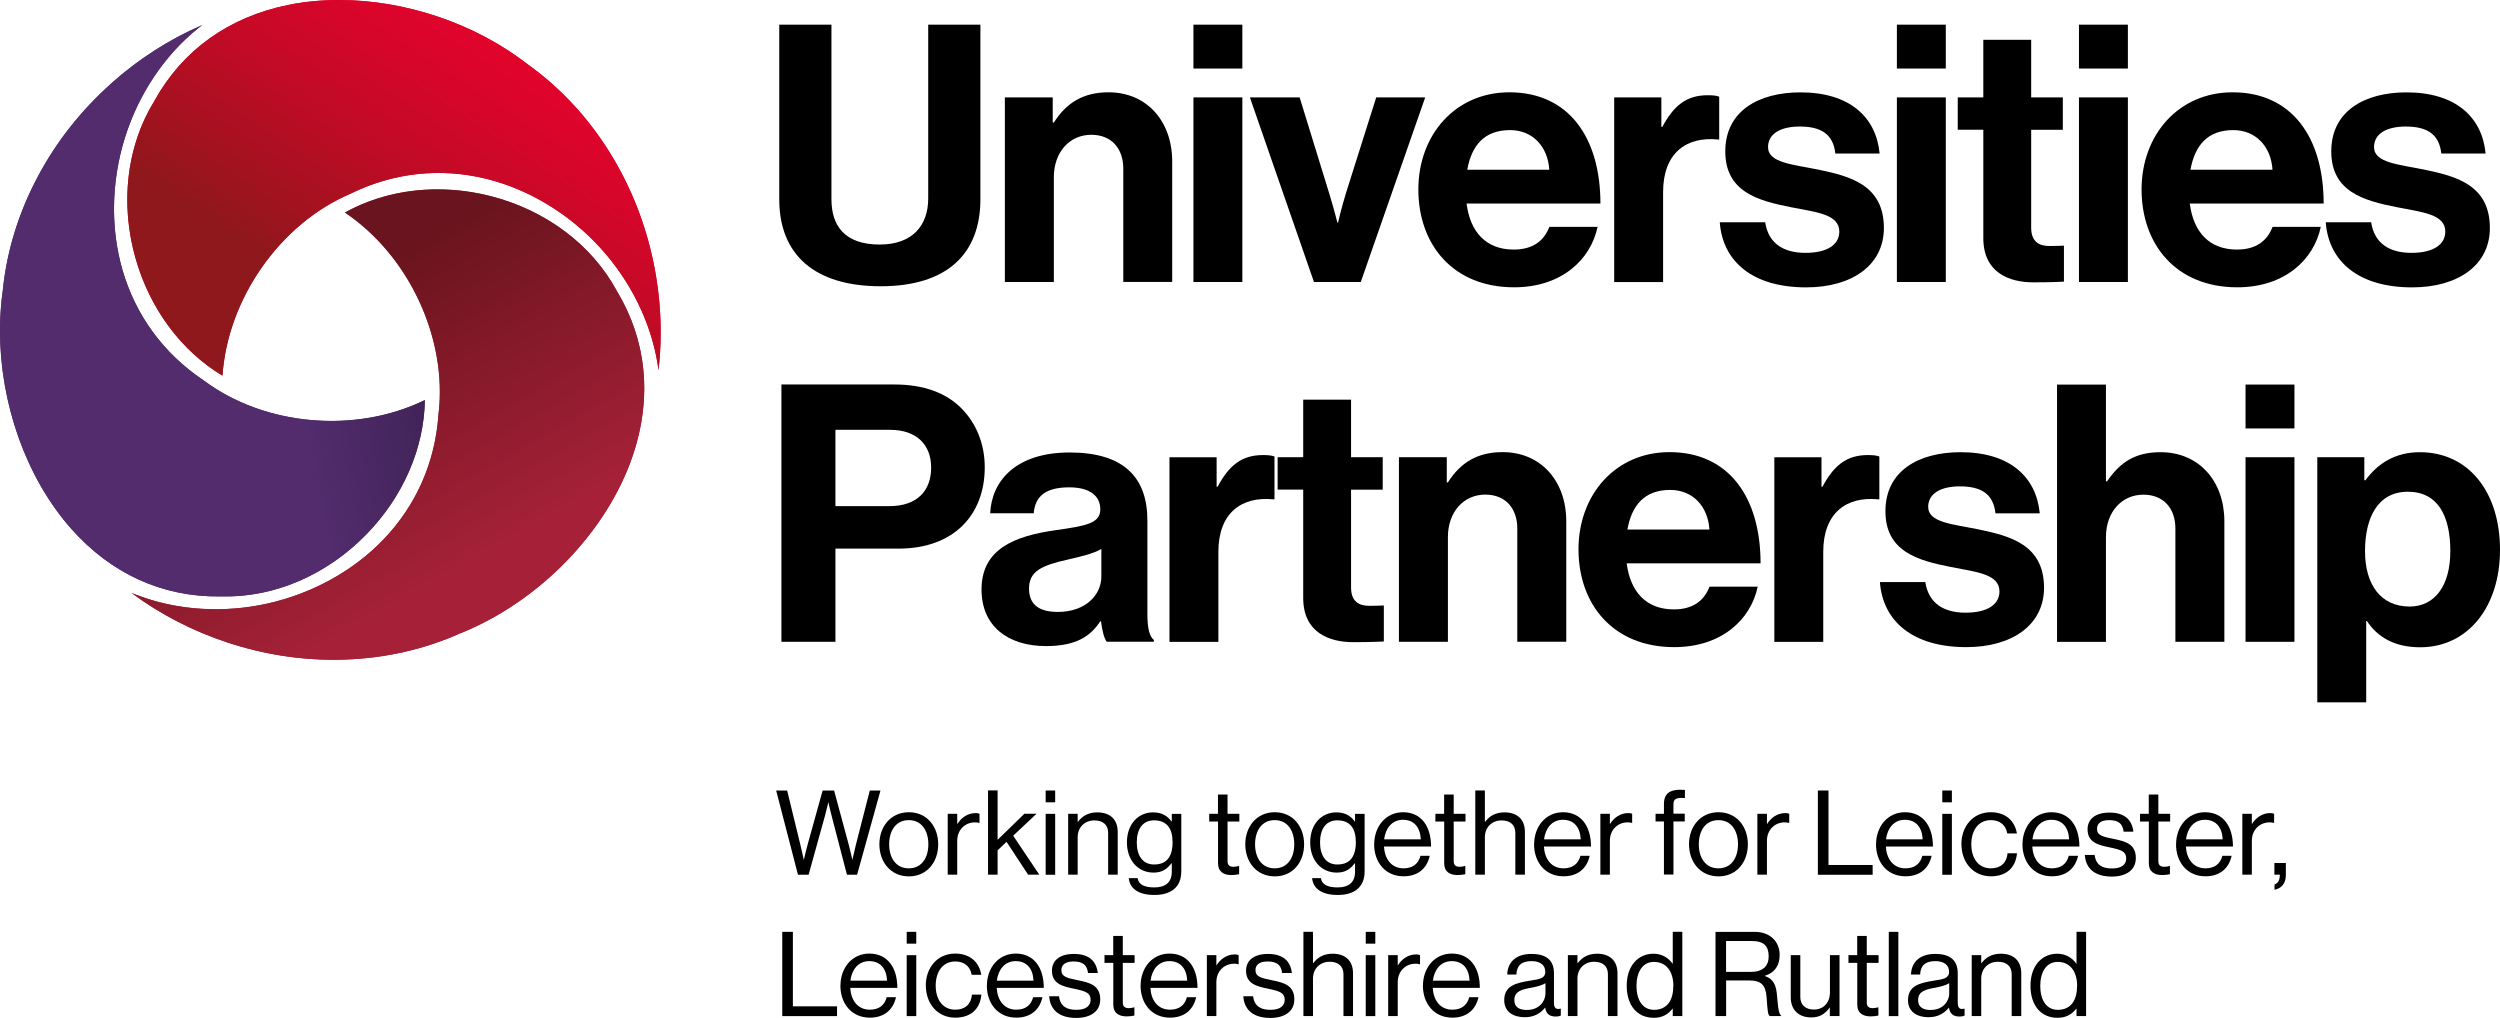 <?xml version="1.0" encoding="UTF-8"?>
<svg xmlns="http://www.w3.org/2000/svg" xmlns:xlink="http://www.w3.org/1999/xlink" id="uuid-6b689cde-174f-4de6-9404-8167f548675d" viewBox="0 0 357.81 145.67">
  <defs>
    <style>.uuid-2cdc3fb8-ed51-465e-aac8-6bdd9101c0a5{fill:none;}.uuid-f6f67d21-c6a7-4505-9dba-51b2d9e9b6a5{clip-path:url(#uuid-9d19bc71-f48c-4c11-abff-b9ca85ec2da8);}.uuid-7f35f2bf-d280-412f-9667-049ba4598e6c{fill:url(#uuid-b04e648a-6c54-4840-9e07-bd16865595e0);}.uuid-b11fb600-7f55-42d2-84a8-e92ea6ada494{clip-path:url(#uuid-67da2a6a-b0c2-49e2-b36d-df206616d1fc);}.uuid-5a8b43d1-a52c-43ea-aacd-1826568eb997{fill:#a82137;}.uuid-9e0a3f55-1967-409f-9eb4-139da097af53{fill:#e3032c;}.uuid-325d3850-1601-4e6a-b338-24daa4ccf7f5{fill:#522c6d;}.uuid-54f53ac5-93d6-4a38-bed7-d8072460a6bd{fill:url(#uuid-800b3fae-347a-481c-8fbc-f932c422d286);}.uuid-97d82d6e-a638-473d-afde-478217b645fd{clip-path:url(#uuid-0c814c1c-ccd2-4c59-9ccd-97054236854f);}.uuid-c168984d-77e6-474d-aa7b-9f52e53f8e45{fill:url(#uuid-0749cf58-b27e-4591-8aa8-396288a8fc47);}</style>
    <clipPath id="uuid-67da2a6a-b0c2-49e2-b36d-df206616d1fc">
      <path class="uuid-2cdc3fb8-ed51-465e-aac8-6bdd9101c0a5" d="m41.25.71c-8.51,1.73-15.13,6.47-19.15,13.73l-.02.04c-2.55,4.14-3.86,9.03-3.86,14.1,0,2.75.38,5.55,1.16,8.32,2.04,7.26,6.54,13.32,12.46,16.87.75-11,8.23-21.75,18.34-26.05,4.01-1.97,8.27-2.96,12.58-2.96,2.3,0,4.62.28,6.91.86,6,1.49,11.74,4.95,16.15,9.75,4.4,4.78,7.35,10.75,8.31,16.8.04.27.08.55.12.83.21-1.8.31-3.61.31-5.43,0-3.35-.35-6.71-1.04-10.05-1.18-5.64-3.28-10.92-6.27-15.71-3.08-4.95-6.96-9.14-11.53-12.45l-.03-.02C68.08,3.36,58.01,0,48.53,0c-2.49,0-4.93.23-7.29.71"></path>
    </clipPath>
    <linearGradient id="uuid-b04e648a-6c54-4840-9e07-bd16865595e0" x1="3540.83" y1="-4820.11" x2="3543.02" y2="-4820.11" gradientTransform="translate(-73435.18 -99967.45) scale(20.75 -20.75)" gradientUnits="userSpaceOnUse">
      <stop offset="0" stop-color="#8e181b"></stop>
      <stop offset=".09" stop-color="#98151d"></stop>
      <stop offset=".49" stop-color="#c00b25"></stop>
      <stop offset=".81" stop-color="#d9052a"></stop>
      <stop offset="1" stop-color="#e3032c"></stop>
    </linearGradient>
    <clipPath id="uuid-9d19bc71-f48c-4c11-abff-b9ca85ec2da8">
      <path class="uuid-2cdc3fb8-ed51-465e-aac8-6bdd9101c0a5" d="m15.9,11.97c-4.29,3.83-7.82,8.3-10.47,13.28C2.68,30.4.99,35.85.41,41.46v.04C.13,43.41,0,45.36,0,47.31c0,10.4,3.73,21.05,10.16,28.33,5.63,6.37,12.86,9.72,20.93,9.72.18,0,.35,0,.53,0h.05c.23,0,.45,0,.68,0,7.27,0,14.55-3.21,20.08-8.88,5.27-5.4,8.27-12.32,8.38-19.23-4.09,2.01-8.73,2.99-13.38,2.99-6.59,0-13.21-1.98-18.35-5.85-5.69-3.82-9.69-9.29-11.57-15.83-.79-2.76-1.19-5.69-1.19-8.65,0-3.41.52-6.88,1.56-10.21,1.94-6.2,5.63-11.74,10.4-15.6.22-.17.43-.35.66-.52-4.73,2.05-9.11,4.86-13.04,8.37"></path>
    </clipPath>
    <linearGradient id="uuid-0749cf58-b27e-4591-8aa8-396288a8fc47" x1="4155.74" y1="-4553.15" x2="4157.92" y2="-4553.15" gradientTransform="translate(68063.37 74552.46) rotate(-180) scale(16.36 -16.36)" gradientUnits="userSpaceOnUse">
      <stop offset="0" stop-color="#2d193f"></stop>
      <stop offset=".53" stop-color="#422459"></stop>
      <stop offset="1" stop-color="#522c6d"></stop>
    </linearGradient>
    <clipPath id="uuid-0c814c1c-ccd2-4c59-9ccd-97054236854f">
      <path class="uuid-2cdc3fb8-ed51-465e-aac8-6bdd9101c0a5" d="m49.36,30.42c8.24,5.53,13.57,15.7,13.59,25.63,0,1.1-.06,2.19-.2,3.28-.46,6.84-3.2,13.04-7.92,17.94-4.29,4.45-10.16,7.69-16.53,9.11-2.45.55-4.95.82-7.43.82-3.92,0-7.77-.68-11.27-2.03-.26-.1-.52-.2-.78-.31,4.14,3.07,8.77,5.46,13.77,7.11,4.96,1.63,10.05,2.46,15.16,2.46.53,0,1.05,0,1.57-.03,5.83-.19,11.4-1.46,16.55-3.76h.04c11.33-4.57,21.02-14.59,24.69-25.53,1.08-3.22,1.61-6.41,1.61-9.54,0-4.88-1.32-9.58-3.92-13.91l-.03-.04c-3.56-6.59-10.15-11.53-18.06-13.55-2.54-.65-5.09-.96-7.6-.96-4.73,0-9.29,1.13-13.24,3.32"></path>
    </clipPath>
    <linearGradient id="uuid-800b3fae-347a-481c-8fbc-f932c422d286" x1="3996.22" y1="-5126.41" x2="3998.4" y2="-5126.41" gradientTransform="translate(105135.48 -81882.31) rotate(90) scale(20.5 -20.5)" gradientUnits="userSpaceOnUse">
      <stop offset="0" stop-color="#69141e"></stop>
      <stop offset=".42" stop-color="#841929"></stop>
      <stop offset="1" stop-color="#a62137"></stop>
    </linearGradient>
  </defs>
  <g id="uuid-08850107-86a1-40f8-96e1-626102f0f924">
    <g>
      <g>
        <path d="m111.07,113.14h1.59l1.91,7.84c.2.81.46,2.04.46,2.04h.03s.29-1.28.51-2.07l2.17-7.81h1.64l2.11,7.81c.22.81.49,2.07.49,2.07h.03s.29-1.3.47-2.04l2.01-7.84h1.53l-3.35,12.06h-1.45l-2.21-8.5c-.19-.71-.44-1.84-.44-1.84h-.03s-.25,1.13-.45,1.84l-2.36,8.5h-1.52l-3.12-12.06Z"></path>
        <path d="m125.86,120.84c0-2.53,1.62-4.59,4.22-4.59s4.2,2.06,4.2,4.59-1.59,4.59-4.2,4.59-4.22-2.06-4.22-4.59Zm7.01,0c0-1.92-.94-3.46-2.8-3.46s-2.81,1.53-2.81,3.46.96,3.44,2.81,3.44,2.8-1.52,2.8-3.44Z"></path>
        <path d="m137,117.92h.03c.52-.84,1.43-1.55,2.6-1.55.25,0,.39.03.56.1v1.31h-.05c-.2-.07-.34-.08-.61-.08-1.35,0-2.53,1.01-2.53,2.65v4.84h-1.36v-8.72h1.36v1.45Z"></path>
        <path d="m144.06,120.49l-1.28,1.21v3.49h-1.37v-12.06h1.37v7.07l3.83-3.73h1.74l-3.34,3.14,3.74,5.58h-1.6l-3.09-4.7Z"></path>
        <path d="m149.66,113.14h1.36v1.69h-1.36v-1.69Zm0,3.34h1.36v8.72h-1.36v-8.72Z"></path>
        <path d="m154.25,117.62h.03c.62-.83,1.5-1.35,2.76-1.35,1.82,0,2.93.99,2.93,2.8v6.12h-1.37v-6c0-1.13-.74-1.77-1.97-1.77-1.38,0-2.39.98-2.39,2.41v5.36h-1.36v-8.72h1.36v1.15Z"></path>
        <path d="m161.56,125.68h1.26c.14.96,1.04,1.33,2.39,1.33,1.6,0,2.5-.73,2.5-2.24v-1.23h-.03c-.64.83-1.33,1.35-2.58,1.35-2.26,0-3.81-1.8-3.81-4.32,0-2.71,1.7-4.3,3.73-4.3,1.26,0,2.07.49,2.66,1.32h.03v-1.11h1.36v8.24c0,2.29-1.52,3.37-3.83,3.37s-3.54-.91-3.69-2.41Zm6.26-5.18c0-1.91-.81-3.09-2.66-3.09-1.64,0-2.46,1.28-2.46,3.17s.86,3.15,2.48,3.15c2.01,0,2.65-1.4,2.65-3.24Z"></path>
        <path d="m173.06,116.47h1.26v-2.75h1.37v2.75h1.69v1.11h-1.69v5.67c0,.61.32.81.88.81.27,0,.57-.07.73-.12h.05v1.18c-.32.07-.69.12-1.1.12-1.11,0-1.92-.46-1.92-1.69v-5.97h-1.26v-1.11Z"></path>
        <path d="m178.23,120.84c0-2.53,1.62-4.59,4.22-4.59s4.2,2.06,4.2,4.59-1.59,4.59-4.2,4.59-4.22-2.06-4.22-4.59Zm7.01,0c0-1.92-.94-3.46-2.8-3.46s-2.81,1.53-2.81,3.46.96,3.44,2.81,3.44,2.8-1.52,2.8-3.44Z"></path>
        <path d="m187.79,125.68h1.26c.14.96,1.04,1.33,2.39,1.33,1.6,0,2.5-.73,2.5-2.24v-1.23h-.03c-.64.83-1.33,1.35-2.58,1.35-2.26,0-3.81-1.8-3.81-4.32,0-2.71,1.7-4.3,3.73-4.3,1.26,0,2.07.49,2.66,1.32h.03v-1.11h1.37v8.24c0,2.29-1.52,3.37-3.83,3.37s-3.54-.91-3.69-2.41Zm6.26-5.18c0-1.91-.81-3.09-2.66-3.09-1.64,0-2.46,1.28-2.46,3.17s.86,3.15,2.48,3.15c2.01,0,2.65-1.4,2.65-3.24Z"></path>
        <path d="m196.68,120.84c0-2.53,1.65-4.59,4.13-4.59,2.61,0,4.01,2.02,4.01,4.91h-6.74c.1,1.77,1.06,3.12,2.81,3.12,1.26,0,2.11-.61,2.41-1.79h1.33c-.41,1.87-1.77,2.93-3.74,2.93-2.66,0-4.22-2.06-4.22-4.59Zm1.43-.71h5.24c-.08-1.74-.98-2.8-2.55-2.8s-2.5,1.21-2.7,2.8Z"></path>
        <path d="m205.43,116.47h1.26v-2.75h1.37v2.75h1.69v1.11h-1.69v5.67c0,.61.32.81.88.81.27,0,.57-.07.73-.12h.05v1.18c-.32.07-.69.12-1.1.12-1.11,0-1.92-.46-1.92-1.69v-5.97h-1.26v-1.11Z"></path>
        <path d="m212.53,117.62h.03c.62-.83,1.5-1.35,2.76-1.35,1.82,0,2.93.99,2.93,2.8v6.12h-1.37v-6c0-1.13-.74-1.77-1.97-1.77-1.38,0-2.39.98-2.39,2.41v5.36h-1.37v-12.06h1.37v4.48Z"></path>
        <path d="m219.57,120.84c0-2.53,1.65-4.59,4.13-4.59,2.61,0,4.01,2.02,4.01,4.91h-6.74c.1,1.77,1.06,3.12,2.81,3.12,1.26,0,2.11-.61,2.41-1.79h1.33c-.41,1.87-1.77,2.93-3.74,2.93-2.66,0-4.22-2.06-4.22-4.59Zm1.43-.71h5.24c-.08-1.74-.98-2.8-2.55-2.8s-2.5,1.21-2.7,2.8Z"></path>
        <path d="m230.41,117.92h.03c.52-.84,1.43-1.55,2.6-1.55.25,0,.39.03.56.1v1.31h-.05c-.2-.07-.34-.08-.61-.08-1.35,0-2.53,1.01-2.53,2.65v4.84h-1.36v-8.72h1.36v1.45Z"></path>
        <path d="m236.95,116.47h1.2v-1.4c0-1.5.86-2.04,2.31-2.04.29,0,.51.02.69.03v1.16c-.24-.02-.3-.02-.44-.02-.88,0-1.2.22-1.2.93v1.33h1.62v1.11h-1.62v7.6h-1.36v-7.6h-1.2v-1.11Z"></path>
        <path d="m241.74,120.84c0-2.53,1.62-4.59,4.22-4.59s4.2,2.06,4.2,4.59-1.59,4.59-4.2,4.59-4.22-2.06-4.22-4.59Zm7.01,0c0-1.92-.94-3.46-2.8-3.46s-2.81,1.53-2.81,3.46.96,3.44,2.81,3.44,2.8-1.52,2.8-3.44Z"></path>
        <path d="m252.89,117.92h.03c.52-.84,1.43-1.55,2.6-1.55.25,0,.39.03.56.1v1.31h-.05c-.2-.07-.34-.08-.61-.08-1.35,0-2.53,1.01-2.53,2.65v4.84h-1.37v-8.72h1.37v1.45Z"></path>
        <path d="m260.18,113.14h1.52v10.66h6.32v1.4h-7.84v-12.06Z"></path>
        <path d="m268.51,120.84c0-2.53,1.65-4.59,4.13-4.59,2.61,0,4.01,2.02,4.01,4.91h-6.74c.1,1.77,1.06,3.12,2.81,3.12,1.26,0,2.11-.61,2.41-1.79h1.33c-.41,1.87-1.77,2.93-3.74,2.93-2.66,0-4.22-2.06-4.22-4.59Zm1.43-.71h5.24c-.08-1.74-.98-2.8-2.55-2.8s-2.5,1.21-2.7,2.8Z"></path>
        <path d="m277.99,113.14h1.37v1.69h-1.37v-1.69Zm0,3.34h1.37v8.72h-1.37v-8.72Z"></path>
        <path d="m280.72,120.84c0-2.53,1.62-4.59,4.22-4.59,2.06,0,3.42,1.18,3.73,3.04h-1.38c-.2-1.18-1.03-1.91-2.34-1.91-1.85,0-2.81,1.53-2.81,3.46s.96,3.44,2.81,3.44c1.42,0,2.26-.81,2.38-2.16h1.35c-.19,2.09-1.55,3.3-3.73,3.3-2.6,0-4.22-2.06-4.22-4.59Z"></path>
        <path d="m289.47,120.84c0-2.53,1.65-4.59,4.13-4.59,2.61,0,4.01,2.02,4.01,4.91h-6.74c.1,1.77,1.06,3.12,2.81,3.12,1.26,0,2.11-.61,2.41-1.79h1.33c-.41,1.87-1.77,2.93-3.74,2.93-2.66,0-4.22-2.06-4.22-4.59Zm1.43-.71h5.24c-.08-1.74-.98-2.8-2.55-2.8s-2.5,1.21-2.7,2.8Z"></path>
        <path d="m298.39,122.36h1.4c.19,1.52,1.2,1.94,2.5,1.94,1.43,0,2.02-.62,2.02-1.43,0-.98-.67-1.23-2.28-1.57-1.72-.35-3.25-.71-3.25-2.61,0-1.45,1.11-2.39,3.14-2.39,2.16,0,3.22,1.03,3.42,2.73h-1.4c-.13-1.15-.76-1.65-2.06-1.65s-1.75.56-1.75,1.25c0,.94.84,1.13,2.34,1.43,1.75.35,3.22.74,3.22,2.75,0,1.75-1.43,2.65-3.44,2.65-2.39,0-3.73-1.13-3.86-3.08Z"></path>
        <path d="m306.28,116.47h1.26v-2.75h1.37v2.75h1.69v1.11h-1.69v5.67c0,.61.32.81.88.81.27,0,.57-.07.73-.12h.05v1.18c-.32.07-.69.12-1.1.12-1.11,0-1.92-.46-1.92-1.69v-5.97h-1.26v-1.11Z"></path>
        <path d="m311.45,120.84c0-2.53,1.65-4.59,4.13-4.59,2.61,0,4.01,2.02,4.01,4.91h-6.74c.1,1.77,1.06,3.12,2.81,3.12,1.26,0,2.11-.61,2.41-1.79h1.33c-.41,1.87-1.77,2.93-3.74,2.93-2.66,0-4.22-2.06-4.22-4.59Zm1.43-.71h5.24c-.08-1.74-.98-2.8-2.55-2.8s-2.5,1.21-2.7,2.8Z"></path>
        <path d="m322.29,117.92h.03c.52-.84,1.43-1.55,2.6-1.55.25,0,.39.03.56.1v1.31h-.05c-.2-.07-.34-.08-.61-.08-1.35,0-2.53,1.01-2.53,2.65v4.84h-1.36v-8.72h1.36v1.45Z"></path>
        <path d="m325.54,126.59c.37-.13.76-.45.76-1.4h-.78v-1.67h1.64v1.72c0,1.23-.66,1.92-1.62,2.11v-.76Z"></path>
      </g>
      <g>
        <path d="m111.96,133.37h1.52v10.66h6.32v1.4h-7.84v-12.06Z"></path>
        <path d="m120.29,141.07c0-2.53,1.65-4.59,4.13-4.59,2.61,0,4.01,2.02,4.01,4.91h-6.74c.1,1.77,1.06,3.12,2.81,3.12,1.26,0,2.11-.61,2.41-1.79h1.33c-.41,1.87-1.77,2.93-3.74,2.93-2.66,0-4.22-2.06-4.22-4.59Zm1.43-.71h5.24c-.08-1.74-.98-2.8-2.55-2.8s-2.5,1.21-2.7,2.8Z"></path>
        <path d="m129.77,133.37h1.37v1.69h-1.37v-1.69Zm0,3.34h1.37v8.72h-1.37v-8.72Z"></path>
        <path d="m132.5,141.07c0-2.53,1.62-4.59,4.22-4.59,2.06,0,3.42,1.18,3.73,3.04h-1.38c-.2-1.18-1.03-1.91-2.34-1.91-1.85,0-2.81,1.53-2.81,3.46s.96,3.44,2.81,3.44c1.42,0,2.26-.81,2.38-2.16h1.35c-.19,2.09-1.55,3.3-3.73,3.3-2.6,0-4.22-2.06-4.22-4.59Z"></path>
        <path d="m141.25,141.07c0-2.53,1.65-4.59,4.13-4.59,2.61,0,4.01,2.02,4.01,4.91h-6.74c.1,1.77,1.06,3.12,2.81,3.12,1.26,0,2.11-.61,2.41-1.79h1.33c-.41,1.87-1.77,2.93-3.74,2.93-2.66,0-4.22-2.06-4.22-4.59Zm1.43-.71h5.24c-.08-1.74-.98-2.8-2.55-2.8s-2.5,1.21-2.7,2.8Z"></path>
        <path d="m150.17,142.59h1.4c.19,1.52,1.2,1.94,2.5,1.94,1.43,0,2.02-.62,2.02-1.43,0-.98-.67-1.23-2.28-1.57-1.72-.35-3.25-.71-3.25-2.61,0-1.45,1.11-2.39,3.14-2.39,2.16,0,3.22,1.03,3.42,2.73h-1.4c-.13-1.15-.76-1.65-2.06-1.65s-1.75.56-1.75,1.25c0,.94.84,1.13,2.34,1.43,1.75.35,3.22.74,3.22,2.75,0,1.75-1.43,2.65-3.44,2.65-2.39,0-3.73-1.13-3.86-3.08Z"></path>
        <path d="m158.07,136.7h1.26v-2.75h1.37v2.75h1.69v1.11h-1.69v5.67c0,.61.32.81.88.81.27,0,.57-.07.73-.12h.05v1.18c-.32.07-.69.12-1.1.12-1.11,0-1.92-.46-1.92-1.69v-5.97h-1.26v-1.11Z"></path>
        <path d="m163.25,141.07c0-2.53,1.65-4.59,4.13-4.59,2.61,0,4.01,2.02,4.01,4.91h-6.74c.1,1.77,1.06,3.12,2.81,3.12,1.26,0,2.11-.61,2.41-1.79h1.33c-.41,1.87-1.77,2.93-3.74,2.93-2.66,0-4.22-2.06-4.22-4.59Zm1.43-.71h5.24c-.08-1.74-.98-2.8-2.55-2.8s-2.5,1.21-2.7,2.8Z"></path>
        <path d="m174.09,138.15h.03c.52-.84,1.43-1.55,2.6-1.55.25,0,.39.03.56.1v1.31h-.05c-.2-.07-.34-.08-.61-.08-1.35,0-2.53,1.01-2.53,2.65v4.84h-1.36v-8.72h1.36v1.45Z"></path>
        <path d="m177.95,142.59h1.4c.19,1.52,1.2,1.94,2.5,1.94,1.43,0,2.02-.62,2.02-1.43,0-.98-.67-1.23-2.28-1.57-1.72-.35-3.25-.71-3.25-2.61,0-1.45,1.11-2.39,3.14-2.39,2.16,0,3.22,1.03,3.42,2.73h-1.4c-.13-1.15-.76-1.65-2.06-1.65s-1.75.56-1.75,1.25c0,.94.84,1.13,2.34,1.43,1.75.35,3.22.74,3.22,2.75,0,1.75-1.43,2.65-3.44,2.65-2.39,0-3.73-1.13-3.86-3.08Z"></path>
        <path d="m187.93,137.85h.03c.62-.83,1.5-1.35,2.76-1.35,1.82,0,2.93.99,2.93,2.8v6.12h-1.37v-6c0-1.13-.74-1.77-1.97-1.77-1.38,0-2.39.98-2.39,2.41v5.36h-1.37v-12.06h1.37v4.48Z"></path>
        <path d="m195.47,133.37h1.37v1.69h-1.37v-1.69Zm0,3.34h1.37v8.72h-1.37v-8.72Z"></path>
        <path d="m200.05,138.15h.03c.52-.84,1.43-1.55,2.6-1.55.25,0,.39.03.56.1v1.31h-.05c-.2-.07-.34-.08-.61-.08-1.35,0-2.53,1.01-2.53,2.65v4.84h-1.37v-8.72h1.37v1.45Z"></path>
        <path d="m203.66,141.07c0-2.53,1.65-4.59,4.13-4.59,2.61,0,4.01,2.02,4.01,4.91h-6.74c.1,1.77,1.06,3.12,2.81,3.12,1.26,0,2.11-.61,2.41-1.79h1.33c-.41,1.87-1.77,2.93-3.74,2.93-2.66,0-4.22-2.06-4.22-4.59Zm1.43-.71h5.24c-.08-1.74-.98-2.8-2.55-2.8s-2.5,1.21-2.7,2.8Z"></path>
        <path d="m221.16,144.21h-.02c-.52.67-1.42,1.38-2.9,1.38-1.65,0-2.95-.78-2.95-2.43,0-2.06,1.62-2.48,3.79-2.82,1.23-.19,2.09-.3,2.09-1.25s-.71-1.53-1.96-1.53c-1.42,0-2.13.61-2.18,1.92h-1.31c.05-1.69,1.16-2.95,3.47-2.95,1.85,0,3.22.69,3.22,2.76v4.15c0,.71.17,1.1.93.93h.05v.99c-.17.07-.39.13-.74.13-.89,0-1.37-.4-1.5-1.3Zm.03-2.01v-1.48c-.46.29-1.25.51-1.99.64-1.37.25-2.46.49-2.46,1.77,0,1.16.91,1.42,1.8,1.42,1.82,0,2.65-1.33,2.65-2.34Z"></path>
        <path d="m225.78,137.85h.03c.62-.83,1.5-1.35,2.76-1.35,1.82,0,2.93.99,2.93,2.8v6.12h-1.37v-6c0-1.13-.74-1.77-1.97-1.77-1.38,0-2.39.98-2.39,2.41v5.36h-1.37v-8.72h1.37v1.15Z"></path>
        <path d="m232.82,141.09c0-2.9,1.67-4.59,3.83-4.59,1.23,0,2.17.61,2.73,1.43h.03v-4.57h1.37v12.06h-1.37v-1.06h-.03c-.66.84-1.47,1.31-2.7,1.31-2.38,0-3.86-1.79-3.86-4.59Zm6.68.02c0-2.02-.98-3.44-2.78-3.44-1.65,0-2.5,1.48-2.5,3.44s.84,3.42,2.51,3.42c1.94,0,2.76-1.45,2.76-3.42Z"></path>
        <path d="m245.52,133.37h5.63c2.12,0,3.56,1.33,3.56,3.3,0,1.47-.64,2.51-2.09,2.98v.05c1.23.44,1.62,1.28,1.74,3.07.14,1.94.34,2.43.56,2.58v.07h-1.64c-.25-.22-.3-.67-.44-2.7-.12-1.77-.83-2.39-2.44-2.39h-3.35v5.09h-1.52v-12.06Zm1.52,5.73h3.57c1.69,0,2.53-.84,2.53-2.21,0-1.47-.67-2.21-2.44-2.21h-3.66v4.42Z"></path>
        <path d="m261.89,145.42v-1.2h-.03c-.62.84-1.36,1.4-2.63,1.4-1.79,0-2.93-1.08-2.93-2.88v-6.04h1.37v6c0,1.13.73,1.79,1.96,1.79,1.38,0,2.28-1.04,2.28-2.43v-5.36h1.37v8.72h-1.37Z"></path>
        <path d="m264.55,136.7h1.26v-2.75h1.37v2.75h1.69v1.11h-1.69v5.67c0,.61.32.81.88.81.27,0,.57-.07.73-.12h.05v1.18c-.32.07-.69.12-1.1.12-1.11,0-1.92-.46-1.92-1.69v-5.97h-1.26v-1.11Z"></path>
        <path d="m270.33,133.37h1.37v12.06h-1.37v-12.06Z"></path>
        <path d="m278.95,144.21h-.02c-.52.67-1.42,1.38-2.9,1.38-1.65,0-2.95-.78-2.95-2.43,0-2.06,1.62-2.48,3.79-2.82,1.23-.19,2.09-.3,2.09-1.25s-.71-1.53-1.96-1.53c-1.42,0-2.13.61-2.18,1.92h-1.31c.05-1.69,1.16-2.95,3.47-2.95,1.85,0,3.22.69,3.22,2.76v4.15c0,.71.17,1.1.93.93h.05v.99c-.17.07-.39.13-.74.13-.89,0-1.37-.4-1.5-1.3Zm.03-2.01v-1.48c-.46.29-1.25.51-1.99.64-1.37.25-2.46.49-2.46,1.77,0,1.16.91,1.42,1.8,1.42,1.82,0,2.65-1.33,2.65-2.34Z"></path>
        <path d="m283.57,137.85h.03c.62-.83,1.5-1.35,2.76-1.35,1.82,0,2.93.99,2.93,2.8v6.12h-1.37v-6c0-1.13-.74-1.77-1.97-1.77-1.38,0-2.39.98-2.39,2.41v5.36h-1.36v-8.72h1.36v1.15Z"></path>
        <path d="m290.61,141.09c0-2.9,1.67-4.59,3.83-4.59,1.23,0,2.17.61,2.73,1.43h.03v-4.57h1.37v12.06h-1.37v-1.06h-.03c-.66.84-1.47,1.31-2.7,1.31-2.38,0-3.86-1.79-3.86-4.59Zm6.68.02c0-2.02-.98-3.44-2.78-3.44-1.65,0-2.5,1.48-2.5,3.44s.84,3.42,2.51,3.42c1.94,0,2.76-1.45,2.76-3.42Z"></path>
      </g>
      <g>
        <path d="m111.53,28.51V3.53h7.47v24.98c0,3.81,1.9,6.49,6.9,6.49,4.74,0,6.95-2.78,6.95-6.59V3.53h7.47v24.98c0,7.88-4.84,12.46-14.27,12.46s-14.52-4.48-14.52-12.46"></path>
        <path d="m150.67,17.54h.16c1.8-2.83,4.22-4.33,7.83-4.33,5.46,0,9.11,4.12,9.11,9.89v17.25h-7v-16.22c0-2.83-1.65-4.84-4.58-4.84-3.09,0-5.36,2.47-5.36,6.08v14.99h-7.01V13.94h6.85v3.61Z"></path>
      </g>
      <path d="m170.81,13.94h7v26.42h-7V13.94Zm0-10.41h7v6.28h-7V3.53Z"></path>
      <g>
        <path d="m178.9,13.94h7.11l4.22,13.7c.77,2.52,1.18,4.22,1.18,4.22h.1s.36-1.7,1.13-4.22l4.33-13.7h7.01l-9.22,26.42h-6.7l-9.17-26.42Z"></path>
        <path d="m210,24.29h11.74c-.21-3.35-2.42-5.67-5.61-5.67-3.71,0-5.51,2.22-6.13,5.67m-7,2.83c0-7.83,5.3-13.91,13.03-13.91,8.5,0,13.03,6.49,13.03,15.92h-19.16c.52,4.07,2.78,6.59,6.75,6.59,2.73,0,4.33-1.24,5.1-3.25h6.9c-.98,4.69-5.15,8.65-11.95,8.65-8.76,0-13.7-6.13-13.7-14.01"></path>
        <path d="m237.76,18.16h.16c1.6-2.99,3.4-4.53,6.49-4.53.77,0,1.24.05,1.65.21v6.13h-.15c-4.59-.47-7.88,1.96-7.88,7.52v12.88h-7V13.94h6.75v4.22Z"></path>
        <path d="m246.15,31.81h6.49c.46,3.04,2.63,4.38,5.77,4.38s4.84-1.19,4.84-3.04c0-2.52-3.35-2.78-6.95-3.5-4.74-.93-9.37-2.22-9.37-7.98s4.74-8.45,10.76-8.45c6.95,0,10.82,3.45,11.33,8.75h-6.34c-.31-2.83-2.11-3.86-5.1-3.86-2.73,0-4.53,1.03-4.53,2.94,0,2.26,3.5,2.47,7.26,3.24,4.43.93,9.32,2.16,9.32,8.34,0,5.3-4.53,8.5-11.13,8.5-7.67,0-11.95-3.71-12.36-9.32"></path>
      </g>
      <path d="m271.49,13.94h7v26.42h-7V13.94Zm0-10.41h7v6.28h-7V3.53Z"></path>
      <path d="m280.2,13.94h3.66V5.7h6.85v8.24h4.53v4.64h-4.53v14.01c0,1.96,1.08,2.62,2.63,2.62.88,0,2.06-.05,2.06-.05v5.15s-1.6.1-4.38.1c-3.4,0-7.16-1.34-7.16-6.34v-15.5h-3.66v-4.64Z"></path>
      <path d="m297.55,13.94h7v26.42h-7V13.94Zm0-10.41h7v6.28h-7V3.53Z"></path>
      <g>
        <path d="m313.51,24.29h11.74c-.21-3.35-2.42-5.67-5.61-5.67-3.71,0-5.51,2.22-6.13,5.67m-7,2.83c0-7.83,5.3-13.91,13.03-13.91,8.5,0,13.03,6.49,13.03,15.92h-19.16c.52,4.07,2.78,6.59,6.75,6.59,2.73,0,4.33-1.24,5.1-3.25h6.9c-.98,4.69-5.15,8.65-11.95,8.65-8.76,0-13.7-6.13-13.7-14.01"></path>
        <path d="m332.88,31.81h6.49c.46,3.04,2.63,4.38,5.77,4.38s4.84-1.19,4.84-3.04c0-2.52-3.35-2.78-6.95-3.5-4.74-.93-9.37-2.22-9.37-7.98s4.74-8.45,10.76-8.45c6.95,0,10.82,3.45,11.33,8.75h-6.34c-.31-2.83-2.11-3.86-5.1-3.86-2.73,0-4.53,1.03-4.53,2.94,0,2.26,3.5,2.47,7.26,3.24,4.43.93,9.32,2.16,9.32,8.34,0,5.3-4.53,8.5-11.13,8.5-7.67,0-11.95-3.71-12.36-9.32"></path>
        <path d="m119.57,72.44h7.73c3.91,0,5.97-2.16,5.97-5.51s-2.16-5.41-5.87-5.41h-7.83v10.92Zm-7.73-17.41h16.17c4.27,0,7.47,1.24,9.63,3.45,2.06,2.11,3.3,5,3.3,8.4,0,6.95-4.58,11.64-12.31,11.64h-9.06v13.34h-7.73v-36.82Z"></path>
        <path d="m157.63,82.54v-3.97c-1.24.72-3.14,1.13-4.89,1.54-3.66.82-5.46,1.65-5.46,4.12s1.65,3.35,4.12,3.35c4.02,0,6.23-2.47,6.23-5.05m-.05,6.39h-.1c-1.34,2.01-3.25,3.55-7.78,3.55-5.41,0-9.22-2.83-9.22-8.09,0-5.82,4.74-7.67,10.61-8.5,4.38-.62,6.39-.98,6.39-2.99,0-1.9-1.49-3.14-4.43-3.14-3.3,0-4.89,1.19-5.1,3.71h-6.23c.21-4.63,3.66-8.7,11.38-8.7s11.12,3.55,11.12,9.73v13.44c0,2.01.31,3.19.93,3.66v.26h-6.75c-.41-.52-.67-1.75-.82-2.94"></path>
        <path d="m174.11,69.66h.16c1.6-2.99,3.4-4.53,6.49-4.53.77,0,1.24.05,1.65.21v6.13h-.15c-4.59-.46-7.88,1.96-7.88,7.52v12.88h-7v-26.42h6.75v4.22Z"></path>
        <path d="m182.86,65.44h3.66v-8.24h6.85v8.24h4.53v4.64h-4.53v14.01c0,1.96,1.08,2.62,2.63,2.62.88,0,2.06-.05,2.06-.05v5.15s-1.6.1-4.38.1c-3.4,0-7.16-1.34-7.16-6.34v-15.5h-3.66v-4.64Z"></path>
        <path d="m207.07,69.04h.16c1.8-2.83,4.22-4.33,7.83-4.33,5.46,0,9.11,4.12,9.11,9.89v17.25h-7.01v-16.22c0-2.83-1.65-4.84-4.58-4.84-3.09,0-5.35,2.47-5.35,6.08v14.99h-7.01v-26.42h6.85v3.61Z"></path>
        <path d="m232.92,75.79h11.74c-.21-3.35-2.42-5.67-5.61-5.67-3.71,0-5.51,2.22-6.13,5.67m-7,2.83c0-7.83,5.3-13.91,13.03-13.91,8.5,0,13.03,6.49,13.03,15.92h-19.16c.52,4.07,2.78,6.59,6.75,6.59,2.73,0,4.33-1.24,5.1-3.25h6.9c-.98,4.69-5.15,8.65-11.95,8.65-8.76,0-13.7-6.13-13.7-14.01"></path>
        <path d="m260.68,69.66h.16c1.6-2.99,3.4-4.53,6.49-4.53.77,0,1.24.05,1.65.21v6.13h-.15c-4.59-.46-7.88,1.96-7.88,7.52v12.88h-7v-26.42h6.75v4.22Z"></path>
        <path d="m269.07,83.31h6.49c.46,3.04,2.63,4.38,5.77,4.38s4.84-1.19,4.84-3.04c0-2.52-3.35-2.78-6.95-3.5-4.74-.93-9.37-2.21-9.37-7.98s4.74-8.45,10.76-8.45c6.95,0,10.82,3.45,11.33,8.75h-6.34c-.31-2.83-2.11-3.86-5.1-3.86-2.73,0-4.53,1.03-4.53,2.93,0,2.26,3.5,2.47,7.26,3.24,4.43.93,9.32,2.16,9.32,8.34,0,5.31-4.53,8.5-11.13,8.5-7.67,0-11.95-3.71-12.36-9.32"></path>
        <path d="m301.41,68.89h.16c1.9-2.78,4.07-4.17,7.67-4.17,5.46,0,9.12,4.12,9.12,9.89v17.25h-7.01v-16.22c0-2.83-1.65-4.84-4.58-4.84-3.09,0-5.36,2.47-5.36,6.08v14.99h-7v-36.82h7v13.85Z"></path>
      </g>
      <path d="m321.39,65.44h7v26.42h-7v-26.42Zm0-10.4h7v6.28h-7v-6.28Z"></path>
      <g>
        <path d="m350.7,78.88c0-5-1.75-8.5-6.08-8.5s-6.13,3.76-6.13,8.5,2.21,7.93,6.39,7.93c3.56,0,5.82-2.94,5.82-7.93m-19.06-13.44h6.75v3.3h.16c1.7-2.32,4.17-4.02,7.78-4.02,7,0,11.48,5.72,11.48,13.96s-4.64,13.96-11.43,13.96c-3.71,0-6.13-1.49-7.62-3.76h-.1v11.64h-7v-35.07Z"></path>
        <path class="uuid-9e0a3f55-1967-409f-9eb4-139da097af53" d="m22.1,14.44l-.02.04c-3.93,6.38-4.91,14.55-2.7,22.41,2.04,7.26,6.54,13.32,12.46,16.87.75-11,8.23-21.75,18.34-26.05,6.15-3.02,12.89-3.75,19.49-2.11,6,1.49,11.74,4.96,16.15,9.76,4.4,4.78,7.35,10.75,8.31,16.8.04.28.08.55.12.83.59-5.12.35-10.32-.73-15.48-1.18-5.64-3.28-10.92-6.26-15.71-3.08-4.95-6.96-9.14-11.53-12.45l-.03-.02C68.08,3.36,58.01,0,48.53,0c-2.49,0-4.93.23-7.29.71-8.51,1.73-15.13,6.47-19.15,13.73"></path>
      </g>
      <g class="uuid-b11fb600-7f55-42d2-84a8-e92ea6ada494">
        <rect class="uuid-7f35f2bf-d280-412f-9667-049ba4598e6c" x="12.88" y="-19.79" width="87.03" height="93.34" transform="translate(2.79 58.98) rotate(-56.4)"></rect>
      </g>
      <path class="uuid-325d3850-1601-4e6a-b338-24daa4ccf7f5" d="m29.08,54.41c-5.69-3.82-9.69-9.29-11.57-15.83-1.71-5.94-1.58-12.64.37-18.87,1.94-6.2,5.63-11.74,10.4-15.6.22-.17.43-.35.66-.52-4.73,2.05-9.11,4.86-13.04,8.37-4.29,3.84-7.82,8.3-10.47,13.28C2.68,30.4.99,35.85.41,41.46v.04c-1.72,12.09,2.11,25.49,9.75,34.14,5.75,6.51,13.18,9.87,21.46,9.72h.05c7.49.21,15.06-3.02,20.76-8.87,5.27-5.4,8.27-12.32,8.38-19.23-9.9,4.85-22.95,3.75-31.73-2.86"></path>
      <g class="uuid-f6f67d21-c6a7-4505-9dba-51b2d9e9b6a5">
        <rect class="uuid-c168984d-77e6-474d-aa7b-9f52e53f8e45" x="-7.19" y="-1.41" width="75.18" height="91.8" transform="translate(-7.86 6.55) rotate(-10.9)"></rect>
      </g>
      <path class="uuid-5a8b43d1-a52c-43ea-aacd-1826568eb997" d="m19.59,85.17c-.26-.1-.52-.2-.78-.31,4.14,3.07,8.76,5.46,13.77,7.11,5.47,1.8,11.1,2.62,16.74,2.43,5.83-.19,11.4-1.46,16.55-3.76l.04-.02c11.33-4.56,21.02-14.58,24.69-25.52,2.76-8.24,1.96-16.34-2.31-23.45l-.02-.04c-3.56-6.59-10.15-11.53-18.06-13.55-7.31-1.86-14.8-1-20.84,2.35,9.15,6.15,14.72,18.01,13.39,28.91-.46,6.84-3.2,13.04-7.92,17.94-4.29,4.45-10.16,7.69-16.53,9.11-6.34,1.42-12.98.99-18.7-1.21"></path>
      <g class="uuid-97d82d6e-a638-473d-afde-478217b645fd">
        <rect class="uuid-54f53ac5-93d6-4a38-bed7-d8072460a6bd" x="6.98" y="13.37" width="97.07" height="94.79" transform="translate(-22.77 35.35) rotate(-29.6)"></rect>
      </g>
    </g>
  </g>
</svg>
